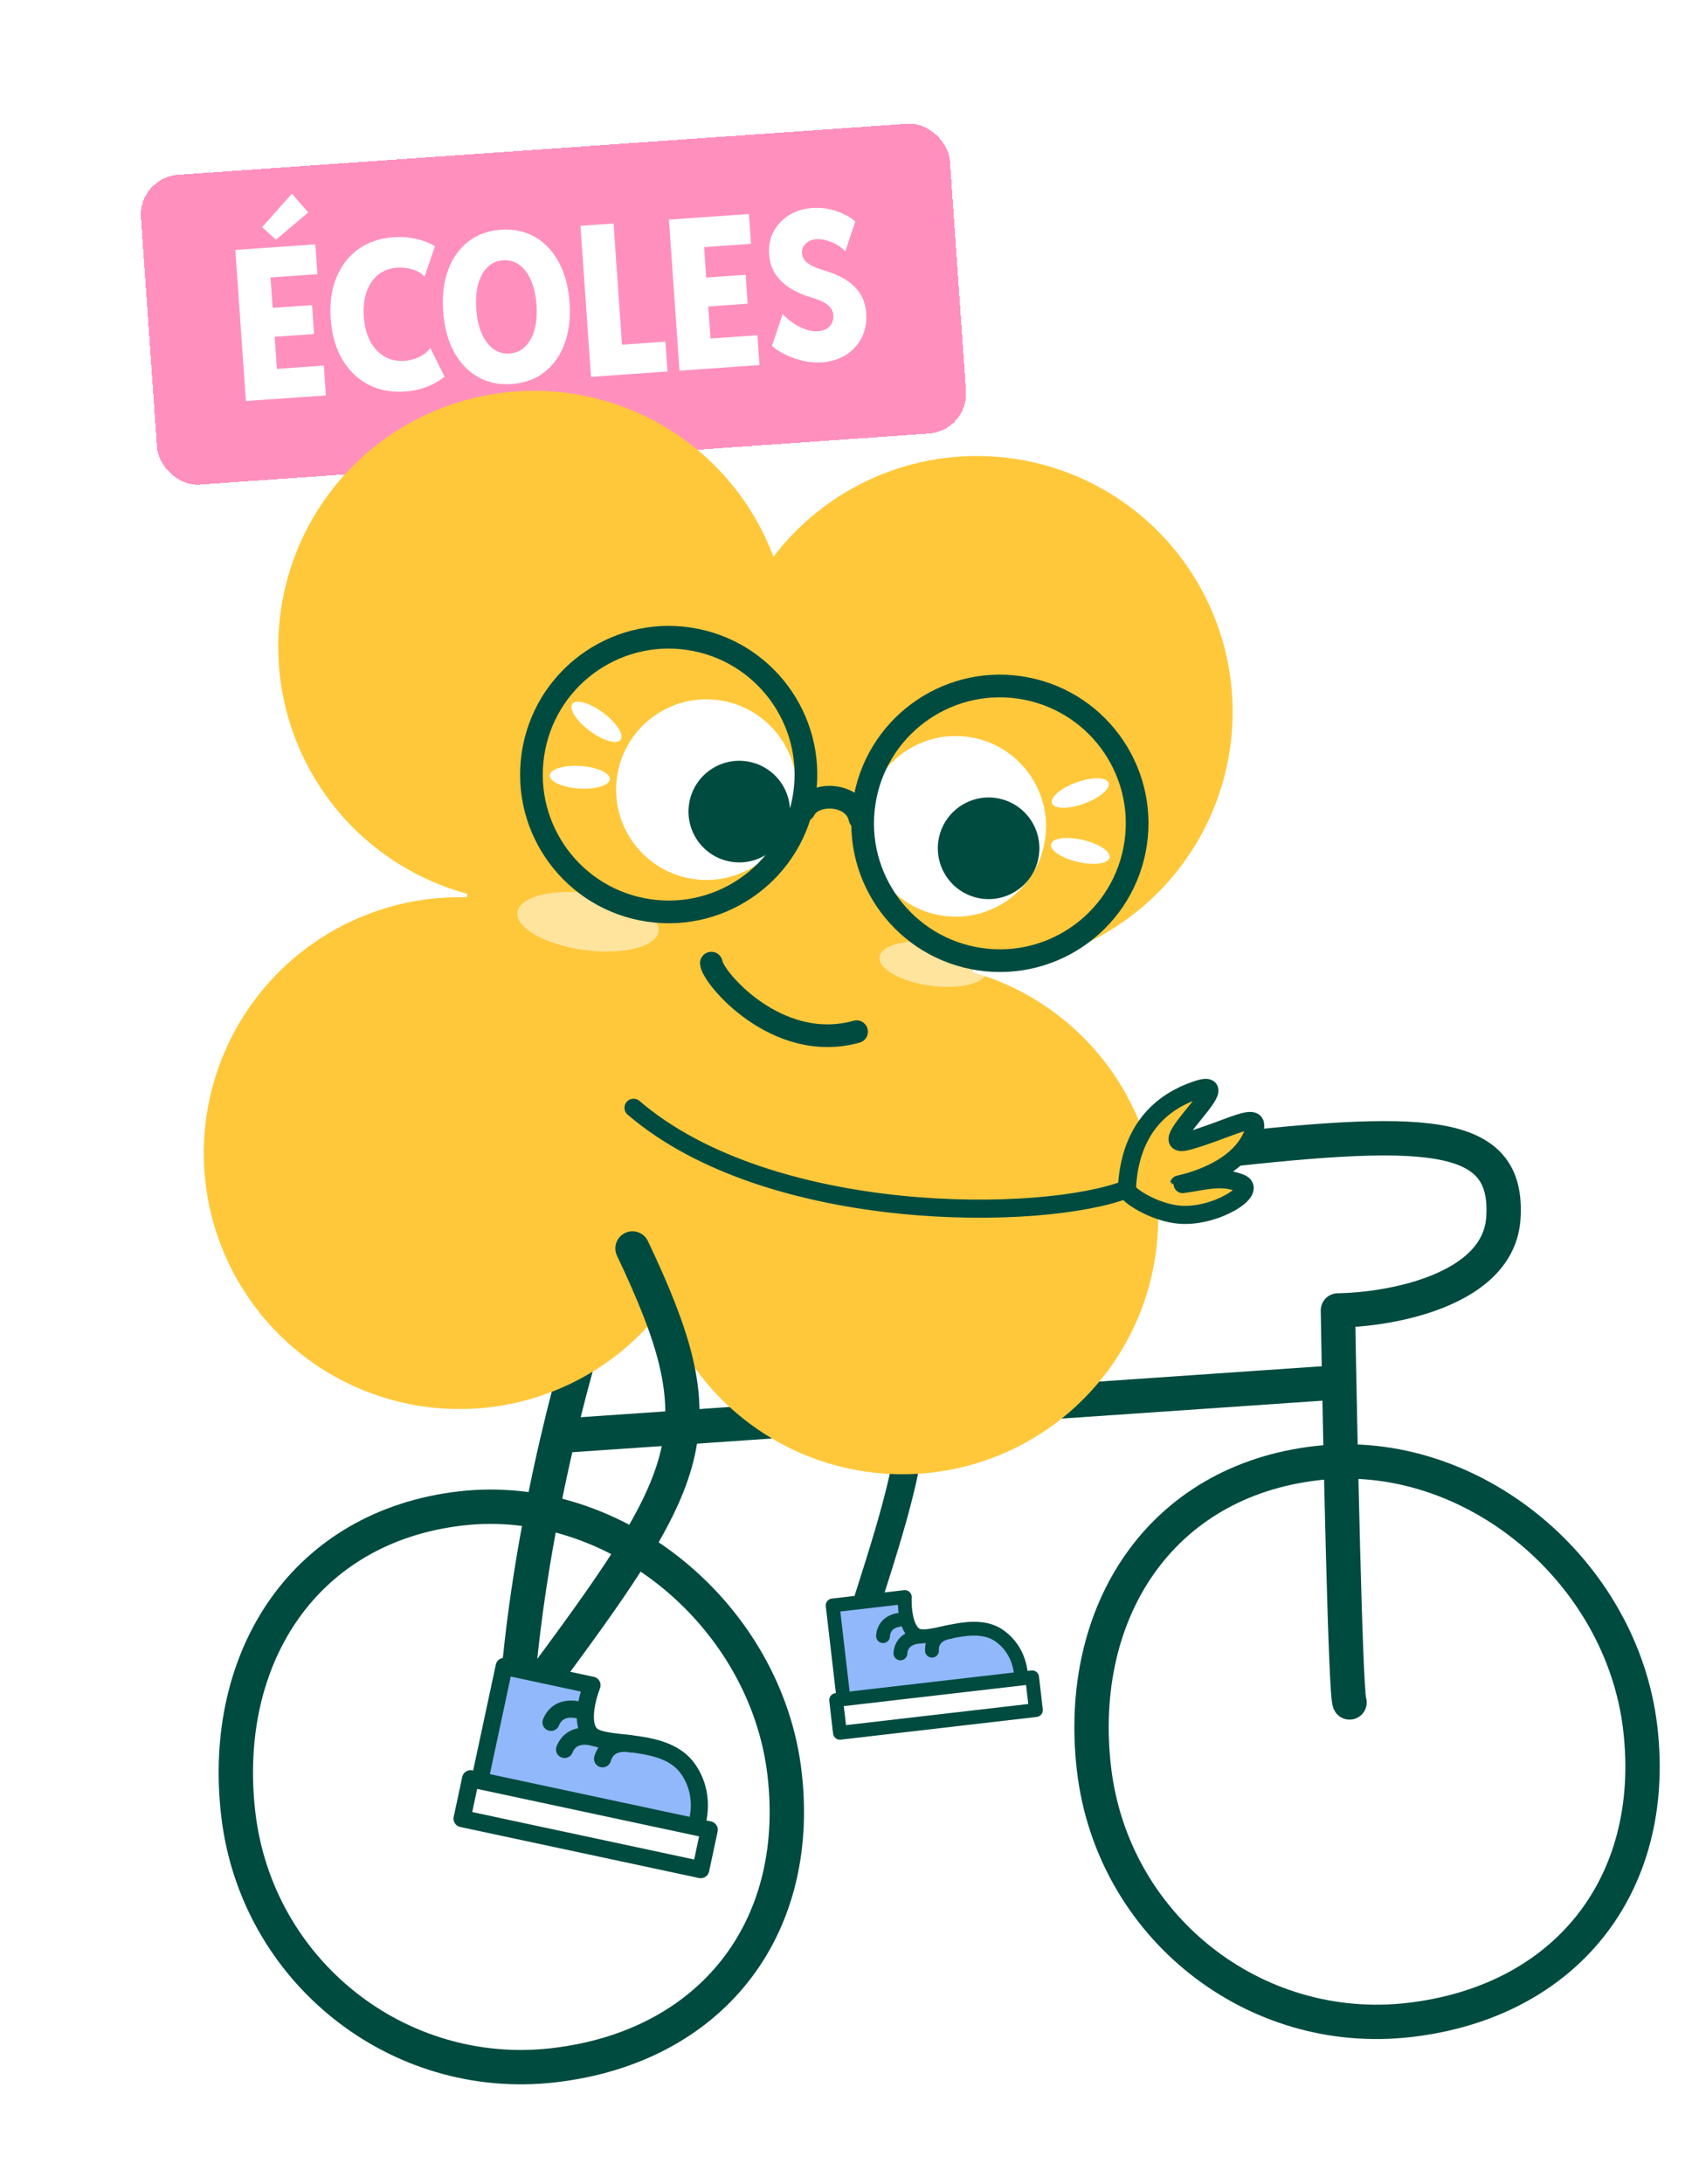 <svg width="169" height="218" viewBox="0 0 169 218" fill="none" xmlns="http://www.w3.org/2000/svg">
<g filter="url(#filter0_d_34_517)">
<rect x="9.799" y="13.726" width="81" height="31" rx="4" transform="rotate(-4 9.799 13.726)" fill="#FF90BE" shape-rendering="crispEdges"/>
<path d="M20.56 36.029L19.506 20.952L27.495 20.393L27.703 23.37L23.018 23.698L23.23 26.735L27.168 26.46L27.37 29.345L23.432 29.62L23.656 32.822L28.341 32.494L28.549 35.471L20.56 36.029ZM23.566 19.928L22.184 18.678L25.157 15.335L26.788 17.205L23.566 19.928ZM36.488 35.08C35.09 35.178 33.85 34.946 32.77 34.384C31.695 33.815 30.831 32.971 30.177 31.852C29.523 30.733 29.142 29.396 29.033 27.841C28.924 26.286 29.109 24.916 29.588 23.732C30.074 22.539 30.802 21.591 31.774 20.886C32.753 20.18 33.934 19.779 35.319 19.682C36.041 19.631 36.761 19.68 37.477 19.829C38.2 19.977 38.855 20.226 39.441 20.576L38.41 23.618C38.092 23.277 37.681 23.035 37.177 22.892C36.673 22.743 36.173 22.685 35.675 22.72C34.931 22.772 34.297 23.008 33.771 23.429C33.252 23.849 32.867 24.417 32.616 25.134C32.364 25.843 32.271 26.665 32.336 27.599C32.403 28.554 32.614 29.372 32.97 30.053C33.333 30.727 33.807 31.238 34.393 31.588C34.979 31.931 35.654 32.075 36.418 32.022C36.929 31.986 37.423 31.852 37.901 31.62C38.378 31.388 38.734 31.089 38.969 30.723L40.403 33.593C39.865 34.035 39.255 34.383 38.574 34.636C37.899 34.882 37.204 35.03 36.488 35.08ZM47.105 34.338C45.837 34.426 44.707 34.187 43.714 33.619C42.729 33.05 41.934 32.208 41.328 31.093C40.728 29.97 40.374 28.627 40.265 27.066C40.156 25.511 40.321 24.139 40.758 22.95C41.203 21.761 41.874 20.817 42.77 20.117C43.674 19.416 44.76 19.022 46.028 18.933C47.303 18.844 48.437 19.083 49.429 19.651C50.422 20.219 51.217 21.061 51.816 22.177C52.422 23.293 52.779 24.628 52.888 26.183C52.997 27.745 52.829 29.123 52.385 30.319C51.948 31.508 51.277 32.453 50.373 33.153C49.47 33.854 48.381 34.248 47.105 34.338ZM46.902 31.289C47.509 31.246 48.025 31.018 48.448 30.605C48.878 30.184 49.191 29.618 49.388 28.905C49.585 28.192 49.65 27.362 49.584 26.414C49.517 25.466 49.334 24.653 49.033 23.975C48.739 23.297 48.353 22.786 47.877 22.442C47.4 22.092 46.855 21.938 46.241 21.981C45.634 22.023 45.119 22.251 44.696 22.665C44.279 23.071 43.968 23.631 43.765 24.344C43.568 25.056 43.503 25.887 43.569 26.835C43.635 27.782 43.816 28.599 44.11 29.284C44.411 29.962 44.797 30.477 45.267 30.828C45.743 31.178 46.289 31.332 46.902 31.289ZM55.032 33.619L53.977 18.541L57.281 18.31L58.127 30.411L62.464 30.108L62.673 33.085L55.032 33.619ZM63.869 33.001L62.815 17.924L70.804 17.365L71.012 20.341L66.327 20.669L66.54 23.707L70.478 23.432L70.679 26.316L66.741 26.592L66.965 29.793L71.65 29.466L71.858 32.442L63.869 33.001ZM78.12 32.169C77.506 32.212 76.889 32.166 76.27 32.031C75.657 31.889 75.074 31.69 74.522 31.434C73.976 31.17 73.503 30.871 73.102 30.536L74.174 27.346C74.478 27.675 74.828 27.976 75.224 28.25C75.62 28.517 76.032 28.727 76.461 28.883C76.889 29.031 77.311 29.09 77.727 29.061C78.075 29.037 78.364 28.952 78.594 28.805C78.829 28.652 79.001 28.458 79.108 28.225C79.215 27.991 79.259 27.738 79.24 27.465C79.219 27.172 79.119 26.918 78.94 26.705C78.76 26.484 78.503 26.29 78.169 26.121C77.836 25.953 77.424 25.8 76.935 25.663C76.305 25.481 75.683 25.212 75.069 24.858C74.462 24.503 73.95 24.042 73.534 23.475C73.117 22.908 72.88 22.212 72.822 21.387C72.762 20.527 72.914 19.763 73.279 19.093C73.642 18.417 74.163 17.873 74.84 17.463C75.517 17.052 76.292 16.817 77.165 16.756C77.888 16.705 78.627 16.794 79.383 17.022C80.146 17.25 80.829 17.61 81.432 18.102L80.429 21.101C80.228 20.862 79.962 20.648 79.634 20.458C79.305 20.262 78.955 20.111 78.585 20.007C78.214 19.896 77.871 19.852 77.558 19.873C77.128 19.904 76.772 20.048 76.488 20.308C76.205 20.568 76.077 20.892 76.104 21.28C76.132 21.683 76.33 22.018 76.699 22.287C77.074 22.556 77.625 22.795 78.352 23.004C79.08 23.214 79.747 23.496 80.354 23.851C80.962 24.206 81.459 24.661 81.848 25.217C82.236 25.772 82.459 26.459 82.516 27.277C82.58 28.191 82.428 29.007 82.06 29.724C81.692 30.436 81.163 31.007 80.474 31.439C79.784 31.864 78.999 32.107 78.12 32.169Z" fill="white"/>
</g>
<path d="M78.364 177.041C79.282 184.946 77.364 191.75 73.366 196.789C69.369 201.829 63.183 205.24 55.313 206.154C39.735 207.965 25.619 196.748 23.798 181.082C22.875 173.14 24.606 165.957 28.431 160.564C32.243 155.19 38.21 151.483 46.01 150.576C61.532 148.772 76.536 161.318 78.364 177.041Z" stroke="#004B3F" stroke-width="3.431"/>
<path d="M133.761 137.982L56.416 143.295" stroke="#004B3F" stroke-width="3.431" stroke-linecap="round" stroke-linejoin="round"/>
<path d="M163.833 172.522C164.752 180.427 162.833 187.231 158.836 192.27C154.838 197.309 148.653 200.721 140.783 201.635C125.205 203.446 111.089 192.229 109.268 176.563C108.345 168.621 110.076 161.438 113.901 156.045C117.713 150.671 123.679 146.964 131.479 146.057C147.002 144.253 162.006 156.799 163.833 172.522Z" stroke="#004B3F" stroke-width="3.431"/>
<path d="M134.796 169.939C134.389 169.228 133.851 143.557 133.633 130.811C138.949 130.735 149.698 128.781 150.16 121.579C150.739 112.576 142.318 112.471 119.216 115.157" stroke="#004B3F" stroke-width="3.431" stroke-linecap="round" stroke-linejoin="round"/>
<path d="M59.074 131.355C56.607 138.863 51.606 158.191 51.337 175.444" stroke="#004B3F" stroke-width="3.431" stroke-linecap="round" stroke-linejoin="round"/>
<path d="M82.151 124.972C93.244 136.401 92.89 140.323 86.725 159.545" stroke="#004B3F" stroke-width="2.763" stroke-linecap="round" stroke-linejoin="round"/>
<path d="M90.374 159.419L83.167 160.257L84.313 170.12L101.953 168.069C102.096 167.092 101.878 164.772 99.863 163.314C97.344 161.492 93.37 163.684 91.786 163.292C90.519 162.978 90.317 160.579 90.374 159.419Z" fill="#91B8FA" stroke="#004B3F" stroke-width="1.381" stroke-linecap="round" stroke-linejoin="round"/>
<rect x="0.606" y="-0.766" width="19.713" height="3.291" transform="matrix(-0.993 0.115 0.115 0.993 103.78 168.125)" fill="white" stroke="#004B3F" stroke-width="1.381" stroke-linejoin="round"/>
<path d="M90.187 161.652C90.187 161.652 88.306 161.618 88.198 163.323" stroke="#004B3F" stroke-width="1.381" stroke-linecap="round"/>
<path d="M91.925 163.373C91.925 163.373 90.045 163.339 89.936 165.043" stroke="#004B3F" stroke-width="1.381" stroke-linecap="round"/>
<path d="M94.884 162.898C94.884 162.898 93.011 163.067 93.087 164.773" stroke="#004B3F" stroke-width="1.381" stroke-linecap="round"/>
<circle cx="71.921" cy="93.113" r="25.547" transform="rotate(8.37 71.921 93.113)" fill="#FFC83B"/>
<circle cx="53.339" cy="64.557" r="25.547" transform="rotate(8.37 53.339 64.557)" fill="#FFC83B"/>
<circle cx="97.57" cy="71.065" r="25.547" transform="rotate(8.37 97.57 71.065)" fill="#FFC83B"/>
<circle cx="45.901" cy="115.107" r="25.547" transform="rotate(8.37 45.901 115.107)" fill="#FFC83B"/>
<circle cx="90.132" cy="121.615" r="25.547" transform="rotate(8.37 90.132 121.615)" fill="#FFC83B"/>
<ellipse opacity="0.5" cx="58.732" cy="92.011" rx="7.114" ry="2.845" transform="rotate(7.695 58.732 92.011)" fill="white"/>
<ellipse opacity="0.5" cx="93.223" cy="96.243" rx="5.423" ry="2.169" transform="rotate(7.695 93.223 96.243)" fill="white"/>
<path d="M71.05 96.144C71.148 97.525 77.589 105.213 85.558 102.984" stroke="#004B3F" stroke-width="2.265" stroke-linecap="round"/>
<circle cx="70.555" cy="78.822" r="9.017" transform="rotate(8.37 70.555 78.822)" fill="white"/>
<circle cx="73.839" cy="81.014" r="5.072" transform="rotate(8.37 73.839 81.014)" fill="#004B3F"/>
<ellipse cx="57.908" cy="77.585" rx="3.006" ry="1.127" transform="rotate(3.692 57.908 77.585)" fill="white"/>
<ellipse cx="59.576" cy="72.054" rx="3.006" ry="1.127" transform="rotate(36.624 59.576 72.054)" fill="white"/>
<circle cx="66.789" cy="77.319" r="13.708" transform="rotate(8.37 66.789 77.319)" stroke="#004B3F" stroke-width="2.265"/>
<circle cx="95.459" cy="82.486" r="9.017" transform="rotate(8.37 95.459 82.486)" fill="white"/>
<circle cx="98.744" cy="84.678" r="5.072" transform="rotate(8.37 98.744 84.678)" fill="#004B3F"/>
<ellipse cx="3.006" cy="1.127" rx="3.006" ry="1.127" transform="matrix(-0.974 -0.226 -0.226 0.974 111.083 84.521)" fill="white"/>
<ellipse cx="3.006" cy="1.127" rx="3.006" ry="1.127" transform="matrix(-0.94 0.34 0.34 0.94 110.34 77.081)" fill="white"/>
<circle cx="99.87" cy="82.186" r="13.708" transform="rotate(8.37 99.87 82.186)" stroke="#004B3F" stroke-width="2.265"/>
<path d="M80.317 80.872C81.237 78.978 85.325 79.097 85.892 81.692" stroke="#004B3F" stroke-width="2.265" stroke-linecap="round"/>
<path d="M63.169 124.617C71.625 142.403 69.654 146.855 54.808 166.92" stroke="#004B3F" stroke-width="3.416" stroke-linecap="round" stroke-linejoin="round"/>
<path d="M59.132 168.22L50.358 166.342L47.788 178.348L69.26 182.945C69.815 181.857 70.479 179.053 68.698 176.547C66.471 173.414 60.947 174.404 59.248 173.316C57.889 172.446 58.604 169.556 59.132 168.22Z" fill="#91B8FA" stroke="#004B3F" stroke-width="1.708" stroke-linecap="round" stroke-linejoin="round"/>
<rect x="1.014" y="-0.656" width="24.375" height="4.069" transform="matrix(-0.978 -0.209 -0.209 0.978 71.696 183.506)" fill="white" stroke="#004B3F" stroke-width="1.708" stroke-linejoin="round"/>
<path d="M58.027 170.762C58.027 170.762 55.838 169.976 55.035 171.929" stroke="#004B3F" stroke-width="1.708" stroke-linecap="round"/>
<path d="M59.38 173.466C59.38 173.466 57.191 172.68 56.388 174.633" stroke="#004B3F" stroke-width="1.708" stroke-linecap="round"/>
<path d="M63.033 174.084C63.033 174.084 60.773 173.539 60.185 175.567" stroke="#004B3F" stroke-width="1.708" stroke-linecap="round"/>
<path d="M117.865 121.257C115.339 121.072 112.497 119.263 112.557 118.699C112.678 115.708 113.682 111.193 118.695 109.113C125.173 106.427 114.177 115.194 118.782 113.859C123.388 112.524 126.505 110.368 124.985 113.555C122.974 117.773 116.13 118.435 118.125 118.194C120.12 117.953 121.897 117.294 123.911 118.108C125.672 118.819 121.448 121.52 117.865 121.257Z" fill="#FFC83B"/>
<path d="M63.279 110.58C76.955 122.302 104.282 121.945 112.557 118.699M112.557 118.699C112.497 119.263 115.339 121.072 117.865 121.257C121.448 121.52 125.672 118.819 123.911 118.108C121.897 117.294 120.12 117.953 118.125 118.194C116.13 118.435 122.974 117.773 124.985 113.555C126.505 110.368 123.388 112.524 118.782 113.859C114.177 115.194 125.173 106.427 118.695 109.113C113.682 111.193 112.678 115.708 112.557 118.699Z" stroke="#004B3F" stroke-width="1.809" stroke-linecap="round" stroke-linejoin="round"/>
<defs>
<filter id="filter0_d_34_517" x="2.399" y="0.675" width="105.765" height="59.375" filterUnits="userSpaceOnUse" color-interpolation-filters="sRGB">
<feFlood flood-opacity="0" result="BackgroundImageFix"/>
<feColorMatrix in="SourceAlpha" type="matrix" values="0 0 0 0 0 0 0 0 0 0 0 0 0 0 0 0 0 0 127 0" result="hardAlpha"/>
<feOffset dx="4" dy="4"/>
<feGaussianBlur stdDeviation="5.7"/>
<feComposite in2="hardAlpha" operator="out"/>
<feColorMatrix type="matrix" values="0 0 0 0 0 0 0 0 0 0 0 0 0 0 0 0 0 0 0.15 0"/>
<feBlend mode="normal" in2="BackgroundImageFix" result="effect1_dropShadow_34_517"/>
<feBlend mode="normal" in="SourceGraphic" in2="effect1_dropShadow_34_517" result="shape"/>
</filter>
</defs>
</svg>
